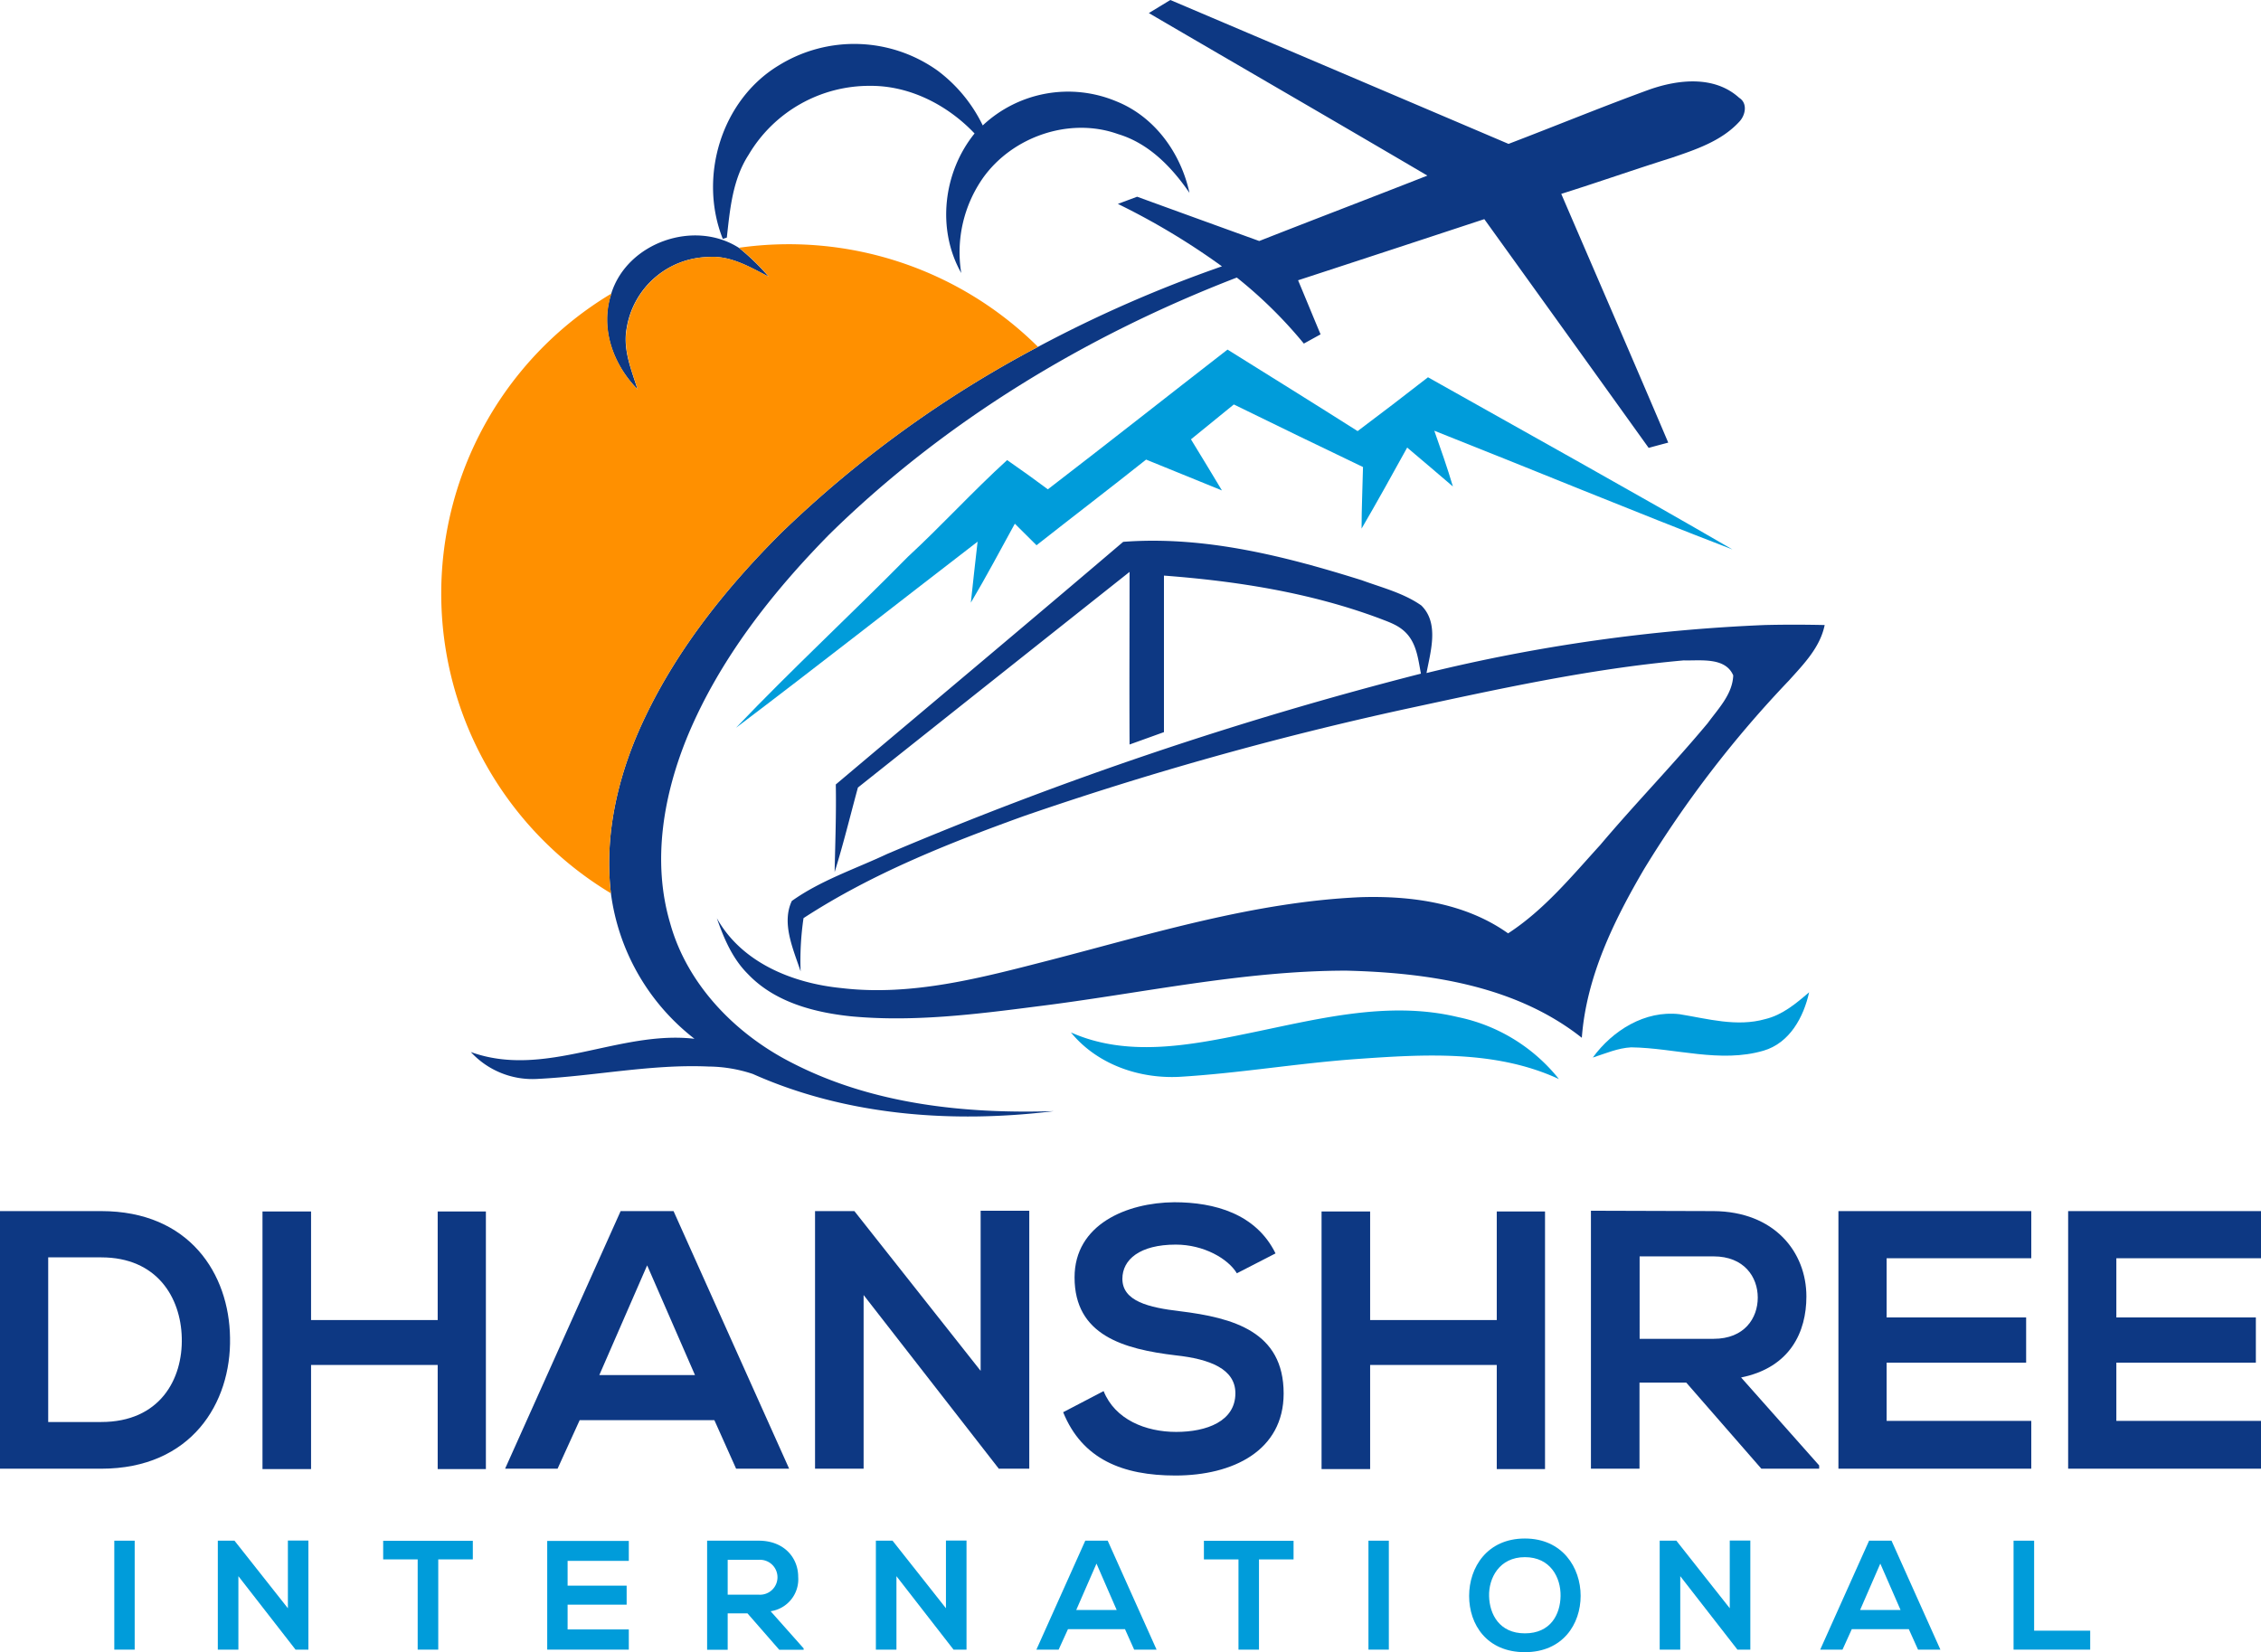 <svg xmlns="http://www.w3.org/2000/svg" viewBox="0 0 364.96 266.74"><defs><style>.cls-1{fill:#0d3883;}.cls-2{fill:#ff9000;}.cls-3{fill:#009cda;}</style></defs><g id="Layer_2" data-name="Layer 2"><g id="Layer_1-2" data-name="Layer 1"><path class="cls-1" d="M185.44,2.11,188.91,0q27.3,11.6,54.59,23.23c7.6-2.9,15.12-6,22.76-8.78,4.69-1.64,10.49-2.27,14.47,1.34,1.42.89,1,2.86,0,3.88-2.88,3.13-7.07,4.5-11,5.84-5.93,1.86-11.8,3.93-17.72,5.79,5.76,13.38,11.57,26.75,17.27,40.16-1.06.28-2.12.56-3.16.85q-13.25-18.48-26.53-36.93-15,4.95-30.06,9.87c1.22,2.91,2.41,5.82,3.63,8.73l-2.7,1.49a72.22,72.22,0,0,0-10.82-10.66C175.29,54.2,152.44,68,133.8,86.34c-9.26,9.43-17.61,20.08-22.75,32.35-3.94,9.51-5.85,20.31-2.88,30.35,2.77,10,10.64,18,19.76,22.6,12.95,6.65,27.83,8.21,42.18,7.75-16.29,2-33.45.76-48.59-6a23.11,23.11,0,0,0-7.15-1.2c-9.26-.41-18.41,1.55-27.63,2A13.51,13.51,0,0,1,76,169.85c12,4.34,23.92-3.56,36.1-2.14a35.54,35.54,0,0,1-13.49-23.49c-1.14-9.78,1.3-19.66,5.52-28.44,5.33-11.17,13.16-20.94,21.87-29.65A181.44,181.44,0,0,1,167.55,56a208.92,208.92,0,0,1,29.69-13,113.42,113.42,0,0,0-16.8-10.08l3.11-1.16q9.85,3.59,19.71,7.15c9-3.54,18.09-7,27.14-10.56C215.43,19.54,200.41,10.86,185.44,2.11Z"></path><path class="cls-1" d="M125.67,10.58a23.15,23.15,0,0,1,25.71.85,24.18,24.18,0,0,1,7.25,8.82,20.13,20.13,0,0,1,21.56-3.89c6.21,2.48,10.42,8.37,11.81,14.78-2.85-4.15-6.55-8-11.53-9.49-7.82-2.81-17.1.41-21.85,7.15a20.91,20.91,0,0,0-3.46,15.28c-4-7.06-2.91-16.28,2.15-22.53C153,17,146.92,13.84,140.54,13.86A22.65,22.65,0,0,0,120.83,25c-2.59,4-3,8.78-3.51,13.36l-.65.21C112.7,28.58,116.43,16.18,125.67,10.58Z"></path><path class="cls-1" d="M98.67,47.39c2.58-8.25,13.41-12,20.61-7.37a37.81,37.81,0,0,1,4.81,4.66c-3-1.55-6.16-3.45-9.7-3.19A13.66,13.66,0,0,0,101.15,53c-.64,3.4.75,6.68,1.76,9.85C98.94,58.84,96.81,52.94,98.67,47.39Z"></path><path class="cls-1" d="M134.91,126.65c15.47-13.05,31-26.05,46.39-39.17,13.11-1,26.1,2.3,38.52,6.2,3.25,1.19,6.73,2.06,9.6,4.07,2.91,2.86,1.5,7.39.84,10.91a277,277,0,0,1,54.6-7.75c3.22-.08,6.44-.07,9.67,0-.73,3.61-3.37,6.29-5.73,8.92a179,179,0,0,0-23.4,30.45c-4.91,8.38-9.34,17.43-10.07,27.27-10.67-8.45-24.79-10.51-38-10.84-16.85,0-33.38,3.73-50,5.78-9.92,1.28-20,2.54-30,1.59-6-.63-12.34-2.32-16.62-6.84-2.48-2.47-3.87-5.74-5-9,4,7.19,12.23,10.5,20.07,11.28,11.44,1.37,22.7-1.68,33.67-4.5,16.51-4.27,33-9.41,50.17-10.17,8.24-.26,16.94.95,23.81,5.84,5.82-3.78,10.26-9.21,14.89-14.29,5.64-6.68,11.75-12.95,17.34-19.66,1.7-2.33,4-4.66,4.11-7.7-1.28-3-5.35-2.34-8-2.42-15.27,1.36-30.28,4.7-45.23,7.92a544.82,544.82,0,0,0-61.21,17.19c-12.31,4.44-24.62,9.33-35.63,16.5a47.57,47.57,0,0,0-.47,8.6c-1.17-3.57-3.12-7.74-1.42-11.37,4.67-3.33,10.24-5.17,15.41-7.6a601.42,601.42,0,0,1,86.14-29.1c-.4-2.07-.63-4.28-1.91-6s-3.09-2.26-4.83-2.94c-11.12-4.14-22.95-6-34.74-6.89V118.2l-5.55,2c-.05-9.29,0-18.58,0-27.87q-21.94,17.4-43.85,34.82c-1.24,4.55-2.35,9.15-3.76,13.65C134.82,136.09,135,131.37,134.91,126.65Z"></path><path class="cls-2" d="M119.28,40a57.1,57.1,0,0,1,48.27,16A181.44,181.44,0,0,0,126,86.13c-8.71,8.71-16.54,18.48-21.87,29.65-4.22,8.78-6.66,18.66-5.52,28.44a56.44,56.44,0,0,1,.09-96.83c-1.86,5.55.27,11.45,4.24,15.5-1-3.17-2.4-6.45-1.76-9.85a13.66,13.66,0,0,1,13.24-11.55c3.54-.26,6.67,1.64,9.7,3.19A37.81,37.81,0,0,0,119.28,40Z"></path><path class="cls-3" d="M169.14,79c9.71-7.46,19.33-15.06,29-22.56,7,4.37,14,8.72,21,13.16q5.72-4.29,11.36-8.69c16.4,9.24,32.87,18.35,49.15,27.8-16.11-6.19-32.07-12.82-48.13-19.17,1.05,3,2.1,5.95,3,9-2.46-2.1-4.9-4.2-7.38-6.28-2.42,4.38-4.84,8.76-7.36,13.08,0-3.32.16-6.63.23-9.94q-10.44-5-20.85-10.1l-6.92,5.63c1.67,2.75,3.36,5.49,5,8.25L185,74.2c-5.86,4.66-11.81,9.2-17.69,13.83l-3.5-3.48c-2.34,4.26-4.62,8.57-7.1,12.75.34-3.29.72-6.57,1.09-9.85-13,10-25.9,20.14-39,30.05,9-9.44,18.6-18.32,27.77-27.63,5.47-5.05,10.49-10.58,16-15.59C164.8,75.83,167,77.4,169.14,79Z"></path><path class="cls-3" d="M284.94,164.53c2.77-.66,5-2.54,7.08-4.33-.88,4-3.13,8.19-7.36,9.43-7,2.05-14.27-.44-21.36-.54-2.16.11-4.16,1-6.2,1.65,3.2-4.38,8.42-7.65,14-7C275.67,164.48,280.36,165.83,284.94,164.53Z"></path><path class="cls-3" d="M201.13,166.9c11.2-2.27,22.79-5.44,34.21-2.69a28.05,28.05,0,0,1,16.29,10c-10.24-4.74-21.86-4-32.81-3.22-9.49.69-18.9,2.29-28.39,2.86-6.55.35-13.35-2-17.57-7.17C181.86,170.7,191.87,168.81,201.13,166.9Z"></path><path class="cls-1" d="M16.34,195.53H0v41.59H16.34c14.56,0,21-10.63,20.79-21.15C37,205.69,30.6,195.53,16.34,195.53Zm0,34.05H7.78V203h8.56c9,0,12.83,6.47,13,12.95C29.53,222.68,25.79,229.58,16.34,229.58Z"></path><polygon class="cls-1" points="70.65 213.12 50.21 213.12 50.21 195.59 42.37 195.59 42.37 237.18 50.21 237.18 50.21 220.37 70.65 220.37 70.65 237.18 78.43 237.18 78.43 195.59 70.65 195.59 70.65 213.12"></polygon><path class="cls-1" d="M100.18,195.53,81.53,237.12H90l3.57-7.84h21.74l3.51,7.84h8.56l-18.66-41.59ZM96.74,222l7.72-17.71L112.18,222Z"></path><polygon class="cls-1" points="158.29 221.32 137.91 195.53 131.56 195.53 131.56 237.12 139.4 237.12 139.4 209.08 161.27 237.18 161.27 237.12 166.14 237.12 166.14 195.47 158.29 195.47 158.29 221.32"></polygon><path class="cls-1" d="M190.44,211.69c-5-.59-9.27-1.6-9.27-5.23,0-3.09,2.79-5.52,8.62-5.52,4.51,0,8.43,2.26,9.86,4.63l6.24-3.21c-3.15-6.41-9.86-8.26-16.34-8.26-7.67.06-16.1,3.57-16.1,12.13,0,9.32,7.84,11.58,16.34,12.59,5.52.6,9.62,2.2,9.62,6.12,0,4.52-4.63,6.24-9.56,6.24s-9.87-2-11.71-6.59L171.61,228c3.09,7.61,9.62,10.22,18.12,10.22,9.27,0,17.47-4,17.47-13.25C207.2,215,199.12,212.76,190.44,211.69Z"></path><polygon class="cls-1" points="241.6 213.12 221.16 213.12 221.16 195.59 213.32 195.59 213.32 237.18 221.16 237.18 221.16 220.37 241.6 220.37 241.6 237.18 249.39 237.18 249.39 195.59 241.6 195.59 241.6 213.12"></polygon><path class="cls-1" d="M291.58,209.32c0-7.19-5.17-13.73-15-13.79-6.59,0-13.19-.06-19.78-.06v41.65h7.84v-13.9h7.55l12.12,13.9h9.33v-.53l-12.6-14.2C289,220.78,291.58,215,291.58,209.32Zm-26.92,6.83V202.84H276.6c4.93,0,7.13,3.33,7.13,6.65s-2.14,6.66-7.13,6.66Z"></path><path class="cls-1" d="M296.75,237.12h31.13V229.4H304.53V220h22.52V212.7H304.53v-9.56h23.35v-7.61H296.75Z"></path><path class="cls-1" d="M365,203.14v-7.61H333.83v41.59H365V229.4H341.61V220h22.52V212.7H341.61v-9.56Z"></path><rect class="cls-3" x="18.45" y="248.74" width="3.29" height="17.59"></rect><polygon class="cls-3" points="46.47 259.65 37.85 248.74 35.16 248.74 35.16 266.33 38.48 266.33 38.48 254.47 47.73 266.36 47.73 266.33 49.78 266.33 49.78 248.72 46.47 248.72 46.47 259.65"></polygon><path class="cls-3" d="M61.85,251.76h5.57v14.57h3.32V251.76h5.58v-3H61.85Z"></path><path class="cls-3" d="M88.33,266.33H101.5v-3.26H91.62v-4h9.53V256H91.62v-4h9.88v-3.22H88.33Z"></path><path class="cls-3" d="M128.84,254.57c0-3-2.19-5.8-6.33-5.83l-8.37,0v17.61h3.32v-5.88h3.19l5.13,5.88h3.94v-.22l-5.33-6A5.21,5.21,0,0,0,128.84,254.57Zm-11.38,2.89v-5.63h5.05a2.82,2.82,0,1,1,0,5.63Z"></path><polygon class="cls-3" points="152.69 259.65 144.07 248.74 141.38 248.74 141.38 266.33 144.7 266.33 144.7 254.47 153.94 266.36 153.94 266.33 156.01 266.33 156.01 248.72 152.69 248.72 152.69 259.65"></polygon><path class="cls-3" d="M175.18,248.74l-7.89,17.59h3.59l1.51-3.31h9.2l1.48,3.31h3.62l-7.89-17.59Zm-1.46,11.19,3.27-7.49,3.26,7.49Z"></path><path class="cls-3" d="M194.33,251.76h5.58v14.57h3.31V251.76h5.58v-3H194.33Z"></path><rect class="cls-3" x="220.89" y="248.74" width="3.29" height="17.59"></rect><path class="cls-3" d="M246.14,248.39c-6.08,0-9,4.65-9,9.27s2.86,9.08,9,9.08,9-4.55,9-9.1S252.2,248.39,246.14,248.39Zm0,15.31c-4.14,0-5.7-3.1-5.78-6s1.64-6.3,5.78-6.3,5.81,3.31,5.76,6.28S250.29,263.7,246.14,263.7Z"></path><polygon class="cls-3" points="279.21 259.65 270.59 248.74 267.9 248.74 267.9 266.33 271.22 266.33 271.22 254.47 280.47 266.36 280.47 266.33 282.53 266.33 282.53 248.72 279.21 248.72 279.21 259.65"></polygon><path class="cls-3" d="M301.7,248.74l-7.89,17.59h3.6l1.5-3.31h9.2l1.49,3.31h3.61l-7.89-17.59Zm-1.45,11.19,3.26-7.49,3.27,7.49Z"></path><polygon class="cls-3" points="328.34 263.27 328.34 248.74 325.02 248.74 325.02 266.33 337.39 266.33 337.39 263.27 328.34 263.27"></polygon></g></g></svg>